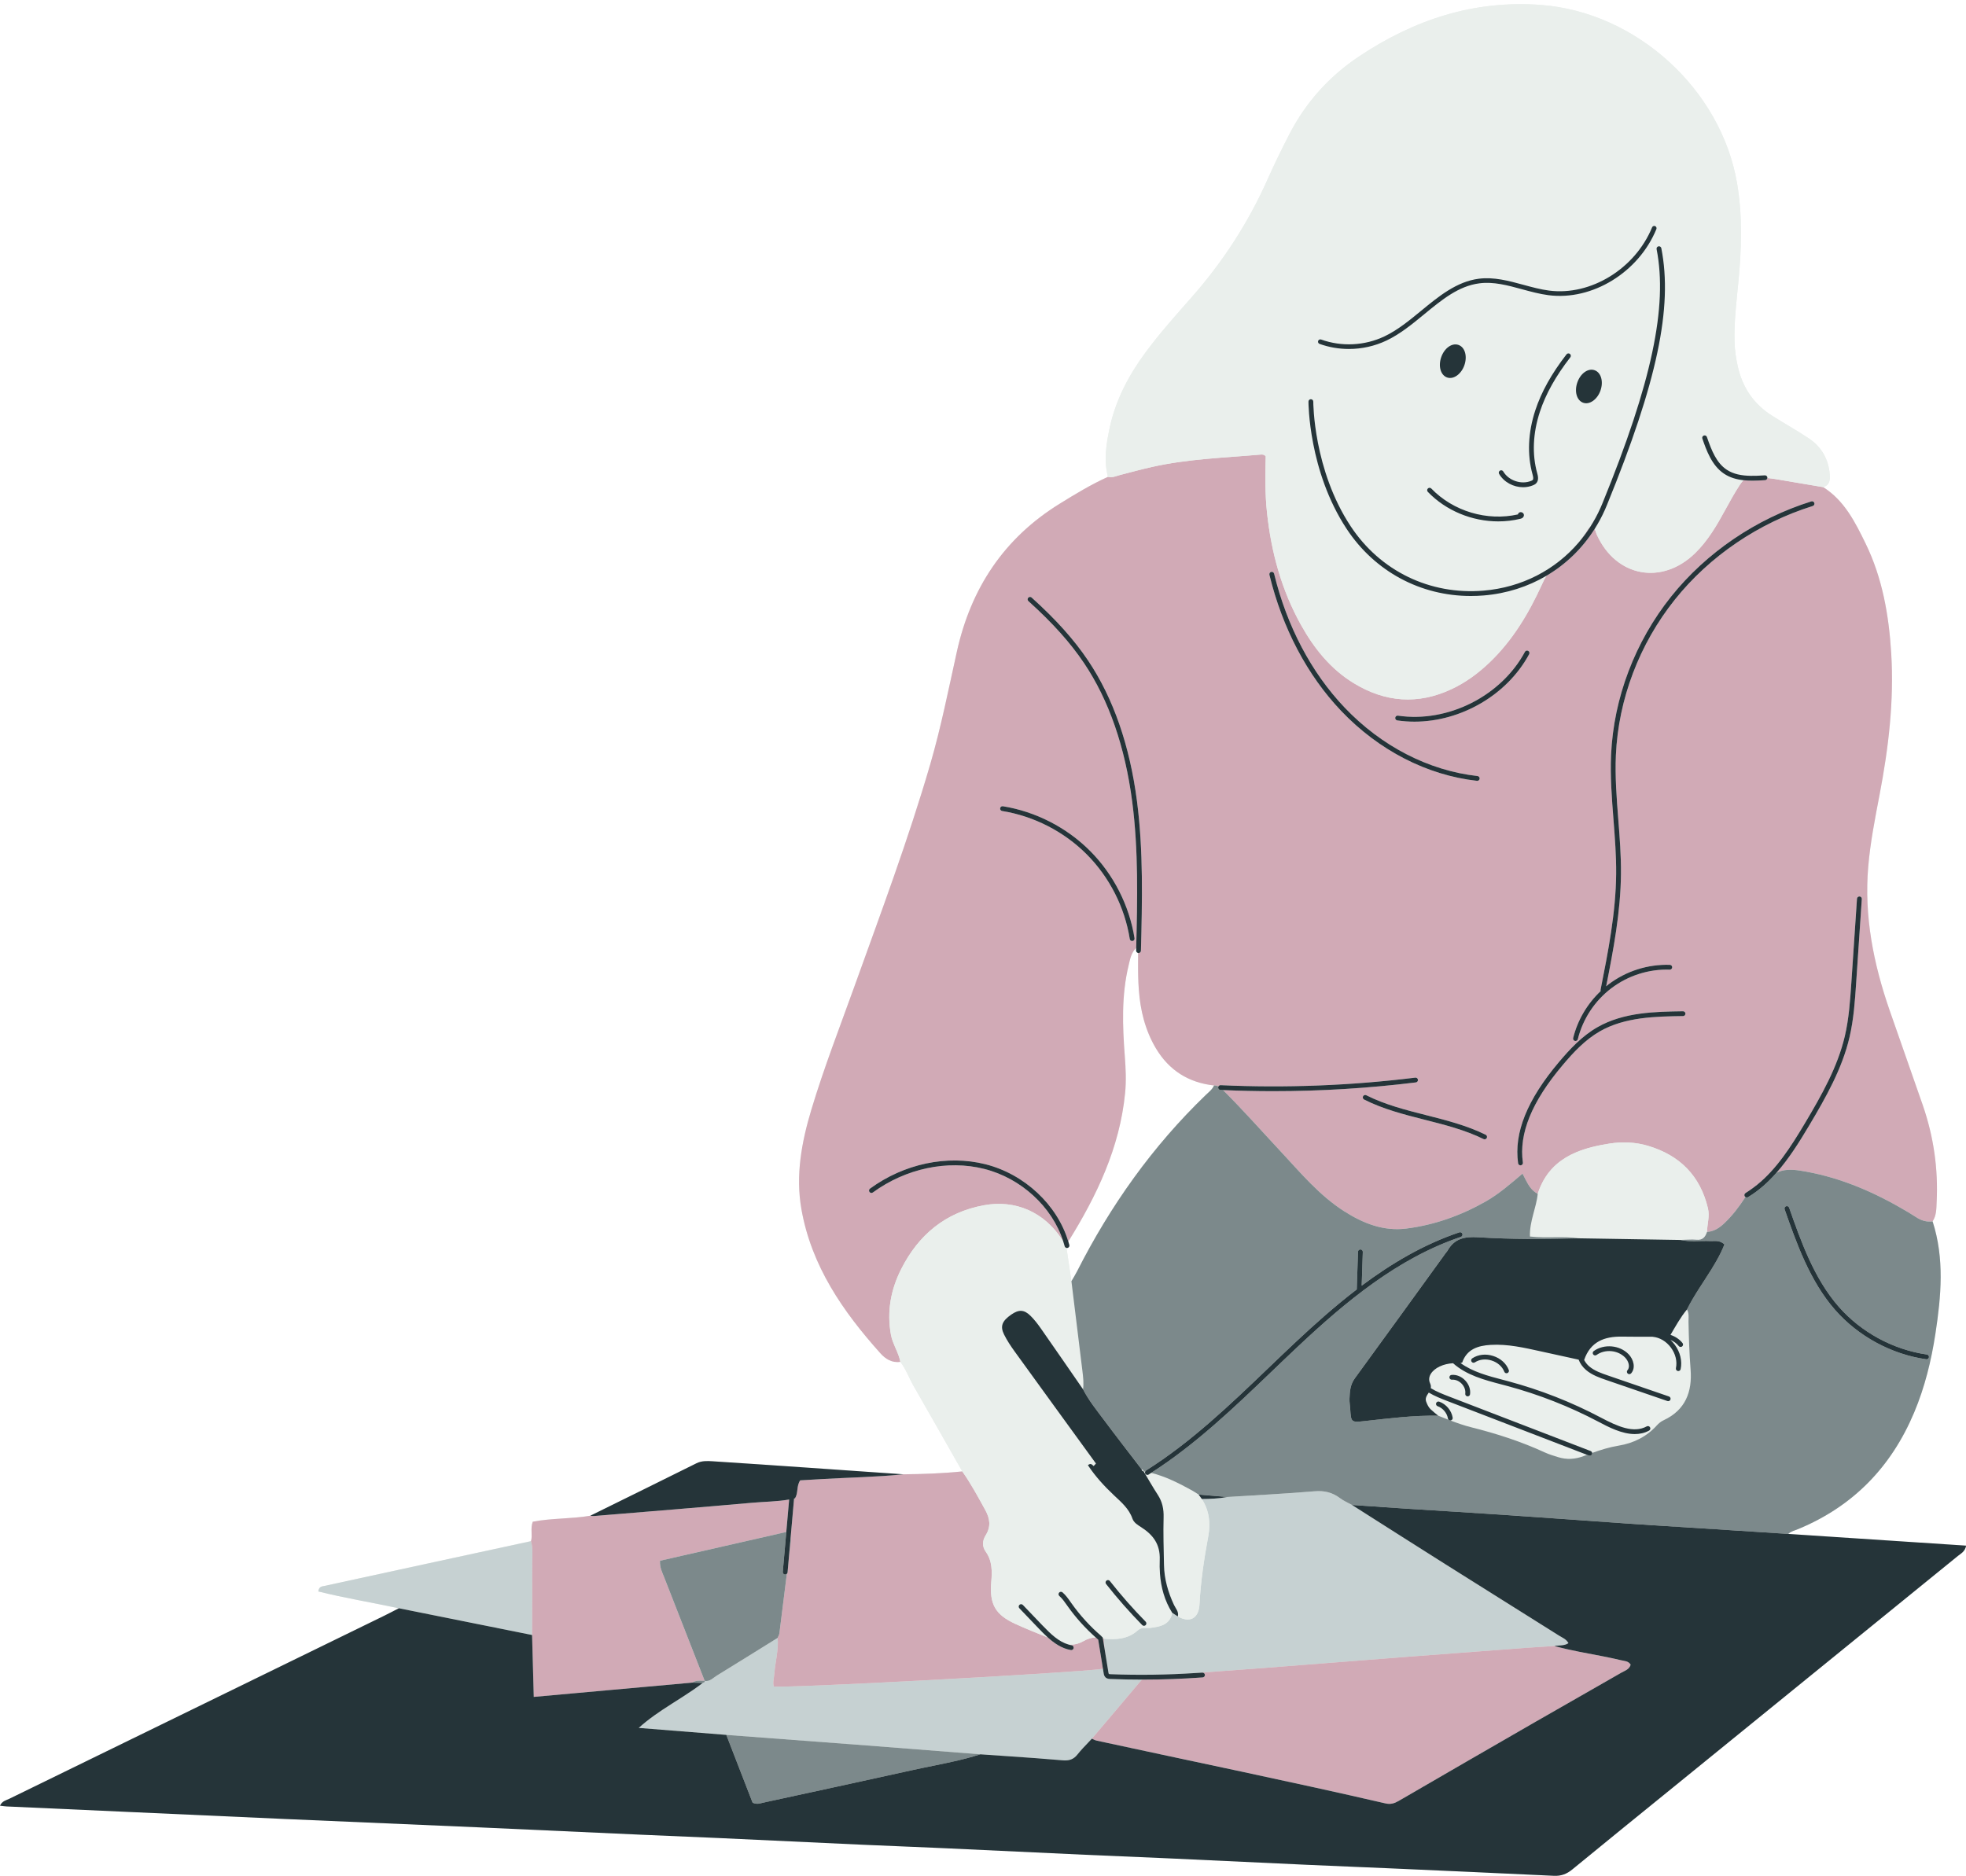 <?xml version="1.0" encoding="UTF-8" standalone="no"?><svg xmlns="http://www.w3.org/2000/svg" xmlns:xlink="http://www.w3.org/1999/xlink" fill="#000000" height="404.4" preserveAspectRatio="xMidYMid meet" version="1" viewBox="-0.0 -0.9 423.7 404.4" width="423.7" zoomAndPan="magnify"><g id="change1_1"><path d="M385.386,329.74c0.61-0.58,1.43-0.74,2.17-1.05c11.82-4.9,20.03-13.38,24.97-25.12 c2.29-5.46,3.69-11.17,4.58-17c1.24-8.09,1.98-16.19-0.6-24.2c0.85-1.28,0.8-2.75,0.87-4.19c0.35-7.14-0.65-14.08-2.98-20.83 c-2.36-6.84-4.8-13.65-7.16-20.49c-3.47-10.01-5.51-20.24-4.61-30.91c0.44-5.24,1.46-10.39,2.45-15.54 c1.93-10.08,3.14-20.21,2.51-30.49c-0.5-8.19-1.9-16.22-5.51-23.64c-2.24-4.59-4.56-9.27-9.15-12.17c1.31-0.41,1.49-1.41,1.42-2.59 c-0.23-3.39-1.76-6.08-4.56-7.95c-2.56-1.7-5.26-3.21-7.86-4.85c-3.87-2.44-6.3-5.93-7.35-10.36c-0.43-1.85-0.72-3.73-0.76-5.64 c-0.12-4.37,0.43-8.68,0.84-13.01c0.67-7.05,0.9-14.07-0.3-21.12c-3.46-20.29-21.76-36.91-42.32-38.43 c-14.46-1.07-27.35,3.22-39.21,11.15c-6.36,4.26-11.36,9.81-14.9,16.63c-1.66,3.21-3.25,6.47-4.72,9.78 c-4.16,9.34-9.64,17.81-16.41,25.48c-3.41,3.87-6.86,7.72-9.93,11.89c-3.64,4.93-6.45,10.27-7.73,16.32 c-0.74,3.46-1.27,6.95-0.36,10.48c-3.64,1.64-7.04,3.71-10.43,5.81c-12,7.43-19.11,18.22-22.13,31.88 c-1.8,8.13-3.42,16.3-5.75,24.31c-4.71,16.17-10.61,31.94-16.31,47.78c-3.18,8.86-6.6,17.63-9.31,26.66 c-2.1,7-3.42,14.13-2.13,21.44c2.16,12.23,8.93,22.01,17.01,31.02c1.09,1.22,2.49,2.13,4.31,1.86c1.23,1.59,1.88,3.5,2.87,5.22 c3.51,6.12,6.99,12.26,10.48,18.4c-4.21,0.43-8.44,0.57-12.68,0.62c-6.68-0.46-13.36-0.93-20.04-1.39 c-7.04-0.48-14.08-0.97-21.13-1.42c-1.16-0.08-2.32-0.12-3.45,0.44c-7.61,3.79-15.25,7.54-22.88,11.3c-4.12,0.7-8.35,0.5-12.39,1.29 c-0.55,1.52,0,2.89-0.38,4.19c-14.85,3.22-29.71,6.43-44.56,9.66c-0.46,0.1-1.14,0.09-1.28,1.18c5.72,1.43,11.58,2.39,17.37,3.63 c-1.05,0.53-2.09,1.09-3.14,1.6c-26.95,13.16-53.89,26.31-80.83,39.47c-0.67,0.33-1.53,0.46-2,1.48c0.62,0.07,1.04,0.15,1.47,0.17 c8.24,0.37,16.47,0.74,24.71,1.11c11.76,0.53,23.53,1.08,35.3,1.59c13.94,0.62,27.88,1.19,41.82,1.81 c11.58,0.51,23.17,1.05,34.75,1.57c5.61,0.25,11.23,0.47,16.84,0.72c10.22,0.47,20.45,0.97,30.68,1.43 c5.88,0.27,11.77,0.48,17.65,0.75c10.23,0.47,20.45,0.97,30.68,1.43c5.79,0.27,11.58,0.48,17.38,0.75 c10.22,0.46,20.45,0.96,30.68,1.42c5.97,0.28,11.95,0.5,17.92,0.77c11.68,0.52,23.35,1.03,35.02,1.59c1.56,0.08,2.76-0.38,3.96-1.37 c7.28-5.98,14.61-11.91,21.92-17.85c20.4-16.57,40.8-33.15,61.19-49.73c0.64-0.52,1.51-0.91,1.76-2.21 C410.826,331.42,398.106,330.58,385.386,329.74z M259.886,235.1c-11.49,11.06-20.58,23.87-27.78,38.07c-0.36,0.72-0.8,1.4-1.2,2.1 c-0.36-2.39-0.71-4.79-1.06-7.18c0.03,0.01,0.07,0.02,0.11,0.02c0.04,0,0.08-0.01,0.13-0.02c0.27-0.07,0.44-0.35,0.37-0.63 c-0.07-0.25-0.15-0.49-0.22-0.74c6.14-9.88,11.09-20.22,12.24-32.03c0.26-2.62,0.14-5.24-0.06-7.86c-0.5-6.61-0.75-13.21,0.83-19.72 c0.31-1.27,0.52-2.62,1.62-3.68c0,0.19-0.01,0.38-0.01,0.57c-0.01,0.25,0.17,0.46,0.42,0.51v1.67c-0.03,4.26,0.07,8.51,1.21,12.65 c0.61,2.2,1.45,4.28,2.62,6.24c2.85,4.76,7.04,7.4,12.54,8.01C261.266,233.94,260.526,234.49,259.886,235.1z" fill="#eaefec"/></g><g id="change2_1"><path d="M114.441,331.303c0.457,1.591,0.251,3.224,0.258,4.836c0.022,5.131-0.014,10.263-0.028,15.395v0 c-9.568-1.922-19.136-3.844-28.706-5.766c-5.791-1.239-11.645-2.196-17.371-3.623c0.144-1.098,0.823-1.082,1.277-1.181 C84.724,337.726,99.583,334.517,114.441,331.303z M338.029,353.287c-0.514-0.906-1.323-1.174-1.992-1.596 c-8.174-5.15-16.37-10.266-24.542-15.419c-6.719-4.237-13.414-8.511-20.119-12.769c0,0,0,0,0,0c-0.862-0.48-1.794-0.867-2.573-1.458 c-1.661-1.26-3.409-1.669-5.525-1.492c-6.264,0.526-12.546,0.839-18.821,1.235c0,0,0,0-0.001,0c0.002,0,0.004,0,0.006,0.001 c-1.805,0.344-3.627,0.407-5.452,0.421c1.589,2.481,1.917,5.19,1.391,8.027c-0.901,4.858-1.638,9.729-1.892,14.676 c-0.158,3.077-2.121,4.089-4.671,2.615c-0.401-0.258-0.802-0.517-1.201-0.774c0,0,0,0,0,0c-0.328,1.681-1.313,2.43-2.542,2.823 c-0.176,0.056-0.356,0.105-0.541,0.148c-0.492,0.115-1.011,0.191-1.534,0.259c-0.946,0.122-1.951-0.23-2.804,0.539 c-2.098,1.892-4.65,2.051-7.291,1.805c-0.063,1.403,0.317,2.786,0.451,4.175l0.504,3.089c0.013,0.084,0.046,0.28,0.089,0.323 c0.052,0.051,0.3,0.061,0.382,0.064c6.091,0.236,12.254,0.141,18.349-0.255c4.901-0.358,9.803-0.71,14.702-1.085 c10.658-0.816,21.313-1.669,31.97-2.491c8.038-0.62,16.078-1.219,24.118-1.817c2.166-0.161,4.335-0.286,6.502-0.428 c0,0,0.001,0,0.001,0c0.123-0.025,0.249-0.044,0.375-0.059c0.054-0.006,0.109-0.01,0.164-0.014c0.178-0.016,0.357-0.027,0.537-0.038 c0.411-0.025,0.825-0.054,1.225-0.169C337.546,353.552,337.792,353.446,338.029,353.287z M238.239,360.653 c-0.284-0.28-0.345-0.65-0.385-0.894l-0.151-0.928c-7.075,0.923-68.93,4.261-70.949,3.785c-0.241-0.876,0.047-1.756,0.114-2.645 c0.123-1.632,0.465-3.244,0.649-4.871c0.074-0.651,0.122-1.304,0.121-1.961c0-0.329-0.013-0.659-0.041-0.99l0,0 c-4.361,2.711-8.711,5.44-13.094,8.115c-0.807,0.492-1.493,1.354-2.618,1.159c0.062,0.34-0.226,0.352-0.43,0.443c0,0,0,0,0,0 c-2.772,2.133-5.811,3.882-8.736,5.833c-1.17,0.781-2.322,1.594-3.431,2.477c-0.555,0.442-1.099,0.901-1.629,1.383 c6.292,0.502,12.583,1.003,18.874,1.505c10.12,0.76,20.241,1.512,30.36,2.284c8.133,0.621,16.264,1.267,24.394,1.901c0,0,0,0,0,0 c2.054,0.145,4.109,0.284,6.164,0.424c3.849,0.263,7.698,0.531,11.541,0.869c1.426,0.125,2.376-0.182,3.25-1.291 c0.705-0.894,1.501-1.715,2.291-2.542c0.263-0.276,0.526-0.552,0.784-0.832c3.453-4.077,6.92-8.142,10.349-12.24 c0.163-0.194,0.336-0.352,0.516-0.49c-2.296,0-4.589-0.045-6.872-0.134C239.035,361.004,238.577,360.986,238.239,360.653z" fill="#c6d1d2"/></g><g id="change3_1"><path d="M414.393,237.35c-2.361-6.838-4.794-13.652-7.161-20.489c-3.466-10.013-5.51-20.242-4.606-30.91 c0.444-5.24,1.461-10.39,2.447-15.542c1.929-10.078,3.139-20.209,2.51-30.493c-0.501-8.19-1.894-16.217-5.509-23.634 c-2.238-4.592-4.56-9.276-9.146-12.175c-3.477-0.589-6.954-1.182-10.433-1.765c-0.531-0.089-1.075-0.138-1.612-0.204 c-0.028,0.243-0.216,0.442-0.469,0.459c-0.93,0.064-1.852,0.115-2.75,0.115c-0.653,0-1.292-0.032-1.918-0.1 c-0.27,0.278-0.526,0.602-0.771,0.976c-1.145,1.748-2.152,3.567-3.149,5.397c-1.823,3.347-3.725,6.631-6.492,9.336 c-7.16,6.997-17.057,5.159-21.194-3.955c-0.183-0.403-0.264-0.864-0.468-1.262c-2.648,4.199-6.189,7.621-10.356,10.081 c-0.414,0.593-0.708,1.255-1.013,1.92c-2.849,6.224-6.303,12.041-11.307,16.816c-2.443,2.331-5.131,4.31-8.202,5.743 c-7.235,3.376-14.254,2.83-21.009-1.283c-5.013-3.053-8.568-7.494-11.387-12.547c-4.213-7.55-6.432-15.703-7.343-24.276 c-0.432-4.06-0.378-8.108-0.274-12.094c-0.328-0.387-0.693-0.414-1.053-0.382c-7.844,0.691-15.741,0.928-23.462,2.672 c-2.295,0.518-4.57,1.124-6.845,1.722c-0.871,0.229-1.702,0.649-2.642,0.417c-3.644,1.638-7.042,3.707-10.433,5.807 c-12.004,7.43-19.109,18.219-22.133,31.882c-1.799,8.128-3.413,16.299-5.746,24.304c-4.714,16.176-10.615,31.945-16.308,47.786 c-3.183,8.857-6.602,17.632-9.31,26.655c-2.103,7.007-3.419,14.134-2.129,21.44c2.159,12.231,8.929,22.011,17.003,31.027 c1.091,1.218,2.491,2.13,4.311,1.857c0,0,0,0,0-0.001c-0.277-1.542-1.068-2.894-1.605-4.355c-0.179-0.487-0.33-0.986-0.425-1.507 c-0.908-5.016-0.02-9.73,2.238-14.182c3.729-7.35,9.517-12.167,17.749-13.699c6.906-1.285,13.136,1.517,16.969,7.493 c0.052,0.081,0.11,0.156,0.165,0.235c-2.367-7.391-9.061-13.575-17.013-15.576c-7.933-1.997-16.906-0.097-24,5.084 c-0.231,0.169-0.556,0.118-0.725-0.113c-0.169-0.232-0.119-0.556,0.113-0.725c7.34-5.361,16.634-7.324,24.865-5.253 c8.432,2.123,15.508,8.768,17.867,16.666c6.14-9.879,11.093-20.222,12.245-32.031c0.255-2.616,0.136-5.238-0.064-7.862 c-0.501-6.601-0.748-13.203,0.837-19.714c0.31-1.274,0.519-2.618,1.616-3.685c0.259-10.357,0.498-21.046-0.854-31.473 c-1.54-11.872-5.03-21.93-10.374-29.896c-2.965-4.419-6.778-8.672-12-13.385c-0.213-0.192-0.23-0.52-0.037-0.732 c0.191-0.213,0.519-0.23,0.732-0.037c5.287,4.771,9.152,9.085,12.166,13.577c5.435,8.1,8.981,18.308,10.541,30.34 c1.387,10.698,1.113,21.631,0.849,32.204c-0.007,0.282-0.238,0.506-0.518,0.506c-0.004,0-0.009,0-0.013,0 c-0.03-0.001-0.056-0.014-0.085-0.019c0.001,0.556,0.003,1.112-0.001,1.667c-0.03,4.261,0.071,8.508,1.216,12.656 c0.605,2.191,1.451,4.273,2.619,6.231c2.846,4.769,7.037,7.405,12.534,8.015c0.262-0.019,0.489,0.032,0.704,0.107 c0.083,0.029,0.166,0.06,0.244,0.101c0.09-0.172,0.269-0.288,0.479-0.276c13.96,0.637,28.07,0.09,41.939-1.625 c0.282-0.034,0.543,0.167,0.578,0.451c0.035,0.284-0.167,0.543-0.451,0.578c-10.174,1.258-20.479,1.891-30.758,1.891 c-3.607,0-7.209-0.084-10.803-0.24c4.279,4.253,8.271,8.774,12.384,13.183c4.312,4.621,8.367,9.534,13.786,12.976 c4.058,2.577,8.424,4.312,13.326,3.694c6.073-0.767,11.752-2.801,17.088-5.82c2.837-1.605,5.273-3.741,7.969-6.017 c0.23,0.435,0.443,0.87,0.659,1.291c0.65,1.265,1.336,2.407,2.615,3.048c1.216-3.752,3.373-6.19,6.082-7.823 c0.677-0.408,1.39-0.766,2.13-1.082c2.222-0.947,4.701-1.514,7.274-1.915c2.753-0.429,5.617-0.32,8.357,0.509 c6.8,2.057,11.161,6.433,12.835,13.425c0.421,1.758-0.16,3.41-0.195,5.114c1.533-0.104,2.7-0.885,3.781-1.92 c1.713-1.64,3.139-3.507,4.415-5.483c0.028-0.044,0.058-0.086,0.087-0.13c-0.057-0.04-0.114-0.083-0.152-0.147 c-0.148-0.246-0.068-0.564,0.177-0.712c0.509-0.306,0.987-0.653,1.467-0.998c0.306-0.289,0.641-0.547,1.011-0.769 c4.185-3.376,7.275-8.172,10.288-13.228c3.661-6.143,7.075-12.202,8.622-18.794c0.891-3.792,1.157-7.758,1.415-11.593l1.213-18.058 c0.019-0.286,0.286-0.496,0.552-0.483c0.286,0.019,0.502,0.267,0.483,0.552l-1.213,18.058c-0.261,3.877-0.53,7.886-1.44,11.762 c-1.581,6.735-5.037,12.872-8.741,19.087c-2.165,3.634-4.377,7.135-7.003,10.111c1.499-0.755,3.146-0.779,5.068-0.48 c7.828,1.218,14.95,4.153,21.747,8.056c1.098,0.63,2.195,1.267,3.252,1.962c1.103,0.726,2.267,1.108,3.59,0.929 c0.852-1.281,0.804-2.747,0.875-4.193C417.728,251.043,416.722,244.097,414.393,237.35z M234.931,182.52 c5.053,5.067,8.453,11.75,9.576,18.818c0.045,0.282-0.148,0.548-0.431,0.593c-0.028,0.005-0.055,0.007-0.082,0.007 c-0.251,0-0.471-0.182-0.512-0.438c-1.089-6.854-4.386-13.334-9.286-18.248c-4.899-4.914-11.37-8.231-18.221-9.341 c-0.283-0.046-0.475-0.312-0.429-0.595c0.046-0.283,0.311-0.477,0.595-0.429C223.206,174.032,229.878,177.453,234.931,182.52z M289.028,152.33c-7.309-7.681-12.651-17.821-15.451-29.323c-0.068-0.278,0.103-0.559,0.381-0.626 c0.278-0.069,0.558,0.103,0.626,0.381c2.757,11.326,8.012,21.303,15.195,28.853c7.936,8.341,18.109,13.585,28.644,14.766 c0.285,0.032,0.49,0.288,0.457,0.573c-0.03,0.265-0.254,0.461-0.515,0.461c-0.019,0-0.039-0.001-0.058-0.003 C307.531,166.203,297.132,160.847,289.028,152.33z M320.422,244.393c-0.09,0.184-0.274,0.29-0.466,0.29 c-0.077,0-0.155-0.017-0.229-0.053c-3.966-1.954-8.371-3.071-12.632-4.152c-4.411-1.119-8.972-2.276-13.111-4.366 c-0.256-0.13-0.358-0.442-0.229-0.697c0.129-0.256,0.442-0.357,0.697-0.23c4.037,2.039,8.542,3.182,12.899,4.286 c4.312,1.094,8.771,2.225,12.835,4.227C320.443,243.825,320.548,244.136,320.422,244.393z M304.833,154.658 c-1.237,0-2.473-0.088-3.7-0.268c-0.283-0.042-0.479-0.305-0.438-0.589c0.042-0.283,0.304-0.482,0.589-0.438 c10.725,1.581,22.23-4.208,27.359-13.757c0.136-0.253,0.451-0.346,0.702-0.211c0.252,0.135,0.347,0.45,0.211,0.702 C324.816,148.926,314.827,154.658,304.833,154.658z M362.721,218.118c-5.865,0.087-12.514,0.186-17.948,3.301 c-3.18,1.825-5.725,4.571-8.001,7.267c-6.656,7.885-9.46,14.757-8.573,21.01c0.04,0.284-0.157,0.546-0.441,0.586 c-0.025,0.004-0.049,0.005-0.074,0.005c-0.254,0-0.476-0.187-0.513-0.446c-0.931-6.563,1.95-13.702,8.807-21.825 c2.338-2.769,4.959-5.594,8.278-7.498c5.666-3.249,12.457-3.35,18.449-3.439c0.002,0,0.005,0,0.007,0 c0.283,0,0.515,0.227,0.519,0.511C363.237,217.879,363.008,218.114,362.721,218.118z M390.675,108.169 c-11.674,3.643-22.227,10.807-29.714,20.172c-7.658,9.578-12.172,21.474-12.713,33.499c-0.208,4.616,0.16,9.321,0.515,13.871 c0.3,3.841,0.61,7.812,0.577,11.735c-0.069,8.205-1.625,16.355-3.189,24.257c0.174-0.141,0.338-0.292,0.517-0.427 c3.779-2.86,8.447-4.349,13.209-4.202c0.286,0.009,0.51,0.249,0.502,0.535c-0.009,0.281-0.24,0.502-0.519,0.502 c-0.005,0-0.011,0-0.017,0c-4.489-0.145-8.958,1.274-12.549,3.991c-3.591,2.719-6.165,6.623-7.249,10.995 c-0.058,0.236-0.27,0.394-0.503,0.394c-0.041,0-0.083-0.005-0.125-0.016c-0.278-0.069-0.447-0.35-0.378-0.628 c0.961-3.877,3.047-7.395,5.937-10.121c-0.031-0.086-0.048-0.177-0.029-0.274c1.616-8.151,3.286-16.579,3.357-25.015 c0.032-3.879-0.276-7.827-0.574-11.646c-0.358-4.581-0.728-9.318-0.517-13.998c0.55-12.242,5.145-24.352,12.939-34.1 c7.615-9.525,18.347-16.81,30.216-20.514c0.271-0.086,0.565,0.067,0.65,0.34C391.101,107.793,390.949,108.084,390.675,108.169z M378.612,101.653c-0.437,0.015-0.868,0.02-1.293,0.013C377.71,101.576,378.138,101.571,378.612,101.653z M342.71,112.68 c-0.746,1.169-1.564,2.274-2.447,3.313c0.49-0.652,0.968-1.316,1.435-1.989C342.013,113.551,342.234,112.993,342.71,112.68z M143.085,338.962c2.927,7.481,5.854,14.962,8.78,22.444c-0.226-0.007-0.453-0.021-0.678-0.029 c-0.116-0.004-0.232-0.007-0.348-0.007c-0.577,0.001-1.144,0.078-1.671,0.43c0,0,0,0,0,0c-8.484,0.765-16.968,1.53-25.535,2.302 c-2.855,0.258-5.72,0.516-8.597,0.775c-0.065-2.357-0.127-4.614-0.187-6.821c-0.03-1.104-0.06-2.195-0.09-3.279 s-0.059-2.163-0.089-3.242v0c0.014-5.132,0.049-10.263,0.028-15.395c-0.007-1.612,0.199-3.245-0.258-4.836 c0.379-1.299-0.178-2.675,0.373-4.192c4.038-0.787,8.273-0.586,12.396-1.289c0.268,0.022,0.541,0.083,0.807,0.061 c11.339-0.938,22.68-1.842,34.012-2.853c2.695-0.24,5.422-0.242,8.043-0.705l-0.616,6.999c-8.974,2.045-18.107,4.125-27.221,6.202 C142.169,337.008,142.696,337.967,143.085,338.962z M238.375,356.503l-0.691-4.24c0.08,0.022,0.159,0.038,0.24,0.064 C237.861,353.73,238.24,355.114,238.375,356.503z M237.703,358.831c-7.075,0.923-68.93,4.261-70.949,3.785 c-0.241-0.876,0.047-1.756,0.114-2.645c0.123-1.632,0.465-3.244,0.649-4.871c0.074-0.651,0.122-1.304,0.121-1.961 c0-0.329-0.013-0.659-0.041-0.99c0.033-0.084,0.07-0.168,0.108-0.251c0.115-0.25,0.238-0.5,0.272-0.76 c0.541-4.263,1.076-8.526,1.598-12.792c0.086-0.084,0.146-0.196,0.158-0.325l0.314-3.567c0.084-0.706,0.174-1.411,0.257-2.117 c0.06-0.515,0.169-1.07,0.075-1.643l0.756-8.588c0.069-0.016,0.139-0.027,0.208-0.044c0.731-1.19,0.267-2.601,1.107-3.868 c1.499-0.088,3.108-0.183,4.717-0.278c5.847-0.343,11.708-0.424,17.54-1.023c4.235-0.05,8.466-0.188,12.682-0.627 c1.872,2.665,3.416,5.522,4.979,8.372c0.99,1.805,1.218,3.55,0.073,5.373c-0.733,1.167-0.815,2.411,0.005,3.565 c1.417,1.996,1.381,4.229,1.189,6.504c-0.404,4.773,0.814,7.043,5.168,9.048c2.307,1.062,4.673,1.996,7.031,2.948 c1.375,1.235,3.016,2.374,4.949,2.699c0.029,0.005,0.058,0.007,0.087,0.007c0.248,0,0.468-0.179,0.511-0.432 c0.048-0.283-0.143-0.55-0.425-0.598c-0.232-0.039-0.455-0.102-0.677-0.166c1.104,0.092,2.188-0.143,3.234-0.744 c0.866-0.497,1.737-0.761,2.634-0.782c0.167,0.149,0.326,0.307,0.495,0.453c0.011,0.01,0.026,0.013,0.038,0.022L237.703,358.831z M351.434,357.932c-0.308,1.052-1.277,1.299-2.013,1.724c-6.192,3.575-12.42,7.088-18.617,10.656 c-9.804,5.645-19.598,11.31-29.38,16.993c-0.906,0.526-1.735,0.781-2.81,0.533c-20.71-4.781-41.533-9.042-62.302-13.547 c-0.173-0.037-0.339-0.106-0.503-0.182c-0.164-0.076-0.327-0.161-0.492-0.231c3.453-4.077,6.92-8.142,10.349-12.24 c0.163-0.194,0.336-0.352,0.516-0.49c0.005,0,0.009,0,0.014,0c4.339,0,8.689-0.158,12.996-0.473c0.286-0.021,0.5-0.269,0.479-0.555 c-0.021-0.286-0.273-0.496-0.555-0.479c-0.471,0.034-0.945,0.053-1.417,0.084c4.901-0.358,9.803-0.71,14.702-1.085 c10.658-0.816,21.313-1.669,31.97-2.491c8.038-0.62,16.078-1.219,24.118-1.817c2.166-0.161,4.335-0.286,6.502-0.428 c0,0,0.001,0,0.001,0c3.53,0.989,7.148,1.567,10.739,2.28c1.197,0.238,2.39,0.49,3.576,0.778 C350.068,357.145,350.93,357.105,351.434,357.932z" fill="#d1aab6"/></g><g id="change1_2"><path d="M394.342,101.522c-0.229-3.397-1.754-6.085-4.559-7.951c-2.56-1.704-5.253-3.208-7.856-4.849 c-3.867-2.438-6.3-5.93-7.348-10.364c-0.437-1.849-0.719-3.727-0.768-5.642c-0.112-4.363,0.435-8.68,0.847-13.006 c0.672-7.05,0.901-14.07-0.301-21.116c-3.461-20.29-21.766-36.909-42.324-38.432c-14.46-1.071-27.349,3.221-39.204,11.147 c-6.367,4.258-11.367,9.815-14.9,16.626c-1.666,3.213-3.256,6.472-4.726,9.78c-4.154,9.349-9.641,17.815-16.404,25.487 c-3.413,3.872-6.86,7.721-9.931,11.883c-3.643,4.938-6.453,10.274-7.738,16.321c-0.737,3.467-1.262,6.957-0.352,10.487 c0.94,0.232,1.771-0.188,2.642-0.417c2.276-0.598,4.551-1.204,6.845-1.722c7.721-1.744,15.619-1.981,23.462-2.672 c0.36-0.032,0.725-0.005,1.053,0.382c-0.105,3.985-0.158,8.034,0.274,12.094c0.912,8.573,3.13,16.726,7.343,24.276 c2.82,5.053,6.375,9.495,11.387,12.547c6.754,4.113,13.773,4.66,21.009,1.283c3.071-1.433,5.76-3.413,8.202-5.743 c5.004-4.775,8.458-10.592,11.307-16.816c0.305-0.665,0.598-1.327,1.013-1.92c-4.011,2.368-8.593,3.853-13.52,4.263 c-0.944,0.079-1.884,0.117-2.814,0.117c-10.838,0.001-20.689-5.267-26.751-14.444c-8.245-12.483-8.241-27.306-8.24-27.454 c0.002-0.285,0.234-0.515,0.519-0.515c0.001,0,0.002,0,0.003,0c0.286,0.002,0.517,0.236,0.515,0.522 c-0.001,0.145,0.002,14.663,8.069,26.875c6.371,9.645,17.073,14.828,28.613,13.865c8.229-0.686,15.473-4.45,20.552-10.423 c0.49-0.652,0.968-1.316,1.435-1.989c0.315-0.454,0.536-1.012,1.013-1.324c0.829-1.299,1.579-2.667,2.221-4.114 c0.15-0.336,0.295-0.678,0.436-1.025c10.593-25.969,14.078-42.339,11.653-54.736c-0.055-0.281,0.128-0.554,0.41-0.608 c0.275-0.059,0.553,0.128,0.608,0.409c2.5,12.779-0.893,28.808-11.711,55.327c-0.146,0.357-0.295,0.709-0.449,1.055 c-0.641,1.446-1.384,2.815-2.206,4.118c0.204,0.398,0.285,0.859,0.468,1.262c4.137,9.114,14.034,10.952,21.194,3.955 c2.767-2.704,4.669-5.988,6.492-9.336c0.997-1.83,2.003-3.649,3.149-5.397c0.245-0.374,0.501-0.698,0.771-0.976 c-1.518-0.164-2.944-0.565-4.212-1.418c-2.654-1.784-3.81-5.12-4.653-7.556c-0.093-0.27,0.05-0.566,0.321-0.659 c0.271-0.094,0.567,0.05,0.66,0.32c1.031,2.979,2.063,5.564,4.251,7.034c1.484,0.997,3.277,1.299,5.206,1.332 c0.391-0.09,0.819-0.095,1.293-0.013c0.571-0.02,1.147-0.05,1.731-0.09c0.284-0.025,0.533,0.195,0.553,0.482 c0.002,0.033-0.009,0.062-0.012,0.094c0.537,0.067,1.08,0.115,1.612,0.204c3.479,0.583,6.955,1.176,10.433,1.765 C394.24,103.705,394.421,102.704,394.342,101.522z M327.673,110.923c-1.567,0.381-3.172,0.566-4.775,0.566 c-5.633,0-11.249-2.283-15.181-6.363c-0.199-0.206-0.193-0.535,0.013-0.733c0.206-0.198,0.536-0.192,0.733,0.013 c4.729,4.909,12.026,7.08,18.672,5.577c0.025-0.143,0.102-0.274,0.221-0.364c0.207-0.155,0.506-0.164,0.746-0.023 c0.23,0.135,0.35,0.378,0.315,0.633C328.391,110.427,328.258,110.78,327.673,110.923z M310.602,76.094 c0.675-1.951,2.308-3.133,3.712-2.647c1.405,0.486,1.957,2.425,1.282,4.375c-0.648,1.873-2.308,3.133-3.712,2.647 C310.479,79.983,309.926,78.044,310.602,76.094z M338.428,76.114c-3.156,4.071-5.304,7.919-6.564,11.763 c-1.505,4.59-1.706,9.155-0.579,13.204c0.15,0.541,0.429,1.546-0.233,2.217c-0.198,0.2-0.438,0.317-0.647,0.404 c-0.685,0.287-1.418,0.423-2.151,0.423c-2.058,0-4.121-1.07-5.174-2.872c-0.144-0.247-0.061-0.565,0.186-0.709 c0.245-0.144,0.564-0.062,0.709,0.186c1.155,1.976,3.916,2.899,6.029,2.016c0.114-0.048,0.24-0.106,0.31-0.177 c0.211-0.214,0.111-0.708-0.028-1.21c-1.182-4.246-0.977-9.02,0.593-13.805c1.298-3.959,3.5-7.908,6.73-12.075 c0.176-0.227,0.501-0.267,0.728-0.092C338.563,75.562,338.604,75.888,338.428,76.114z M344.928,83.273 c-0.648,1.873-2.308,3.133-3.712,2.647c-1.405-0.486-1.957-2.425-1.282-4.375c0.675-1.951,2.308-3.133,3.712-2.647 C345.051,79.384,345.603,81.322,344.928,83.273z M356.974,48.489c-3.837,9.337-13.835,15.458-23.246,14.24 c-1.927-0.25-3.843-0.771-5.697-1.277c-3.158-0.86-6.14-1.672-9.213-1.277c-4.476,0.576-8.07,3.532-11.874,6.66 c-2.549,2.097-5.186,4.265-8.127,5.666c-2.543,1.21-5.329,1.822-8.112,1.822c-2.147,0-4.292-0.363-6.325-1.096 c-0.26-0.094-0.394-0.38-0.301-0.639c0.094-0.26,0.38-0.394,0.639-0.301c4.421,1.593,9.404,1.343,13.669-0.688 c2.831-1.347,5.419-3.476,7.922-5.535c3.746-3.081,7.62-6.266,12.381-6.879c3.27-0.42,6.489,0.456,9.603,1.304 c1.821,0.496,3.705,1.009,5.563,1.25c8.976,1.162,18.523-4.696,22.193-13.629c0.105-0.256,0.395-0.378,0.652-0.272 C356.956,47.942,357.078,48.234,356.974,48.489z M249.941,335.328c0.126-3.39-1.463-5.405-4.002-7.036 c-0.783-0.503-1.579-0.978-1.886-1.857c-0.75-2.152-2.401-3.536-3.979-5.023c-2.088-1.967-4.026-4.078-5.614-6.485 c0.331-0.279,0.56-0.293,0.746-0.207c0.186,0.086,0.329,0.271,0.489,0.392c0.167-0.179,0.334-0.359,0.501-0.539 c-5.842-8.046-11.693-16.085-17.515-24.145c-0.844-1.169-1.657-2.385-2.294-3.673c-0.892-1.801-0.411-2.93,1.574-4.304 c1.597-1.105,2.745-1.084,4.117,0.267c0.831,0.819,1.558,1.762,2.23,2.722c3.055,4.366,6.074,8.757,9.106,13.139 c0.182-1.354,0.014-2.697-0.149-4.036c-0.779-6.424-1.572-12.846-2.36-19.269c0,0,0,0,0,0c-0.354-2.394-0.708-4.788-1.062-7.182 c-0.184-0.041-0.341-0.175-0.392-0.371c-0.094-0.365-0.21-0.725-0.325-1.085l0,0c-0.055-0.078-0.114-0.154-0.165-0.235 c-3.832-5.977-10.063-8.779-16.969-7.493c-8.232,1.532-14.021,6.349-17.749,13.699c-2.258,4.452-3.147,9.166-2.238,14.182 c0.095,0.522,0.246,1.021,0.425,1.507c0.538,1.46,1.328,2.813,1.605,4.355c0,0,0,0,0,0.001c1.228,1.589,1.882,3.496,2.871,5.22 c3.514,6.12,6.991,12.261,10.482,18.394c1.872,2.665,3.416,5.522,4.979,8.372c0.99,1.805,1.218,3.55,0.073,5.373 c-0.733,1.167-0.815,2.411,0.005,3.565c1.417,1.996,1.381,4.229,1.189,6.504c-0.404,4.773,0.814,7.043,5.168,9.048 c2.307,1.062,4.673,1.996,7.031,2.948c-0.722-0.649-1.375-1.323-1.949-1.923l-4.196-4.385c-0.198-0.207-0.191-0.536,0.016-0.733 c0.207-0.197,0.535-0.192,0.733,0.016l4.196,4.385c1.835,1.917,3.549,3.552,5.643,4.151c1.104,0.092,2.188-0.143,3.234-0.744 c0.866-0.497,1.737-0.761,2.634-0.782c-2.268-2.016-4.313-4.279-6.067-6.756l-0.195-0.277c-0.496-0.707-0.965-1.374-1.572-1.899 c-0.216-0.187-0.24-0.515-0.053-0.731c0.187-0.217,0.514-0.242,0.732-0.053c0.704,0.609,1.232,1.361,1.743,2.089l0.192,0.273 c1.834,2.591,3.985,4.954,6.392,7.022c0.04,0.035,0.067,0.078,0.094,0.121c0.135,0.074,0.239,0.2,0.266,0.363l0.008,0.052 c0.08,0.022,0.159,0.038,0.24,0.064c2.641,0.247,5.193,0.087,7.291-1.805c0.854-0.769,1.858-0.417,2.804-0.539 c0.523-0.068,1.042-0.143,1.534-0.259c1.476-0.346,2.708-1.05,3.083-2.971c-1.665-2.621-2.432-5.506-2.649-8.458 C249.915,337.311,249.904,336.319,249.941,335.328z M246.904,349.403c-0.101,0.099-0.232,0.149-0.363,0.149 c-0.134,0-0.268-0.052-0.37-0.155c-2.746-2.798-5.369-5.78-7.797-8.864c-0.177-0.225-0.138-0.551,0.087-0.728 c0.226-0.177,0.551-0.139,0.728,0.086c2.404,3.054,5.002,6.008,7.722,8.779C247.111,348.874,247.108,349.202,246.904,349.403z M368.08,259.534c0.421,1.758-0.16,3.41-0.195,5.114c-0.367,1.099-0.929,1.824-2.293,1.685c-0.284-0.029-0.569-0.042-0.856-0.045 c-0.86-0.009-1.729,0.073-2.595,0.092c-7.287-0.12-14.571-0.241-21.854-0.361c-3.452-0.49-6.953,0.028-10.565-0.384 c-0.111-3.28,1.379-6.148,1.68-9.213c0,0,0,0,0,0c0.912-2.814,2.353-4.889,4.16-6.44c0.602-0.517,1.245-0.975,1.923-1.384 s1.39-0.766,2.13-1.082c2.222-0.947,4.701-1.514,7.274-1.915c2.753-0.429,5.617-0.32,8.357,0.509 C362.046,248.166,366.406,252.543,368.08,259.534z M311.906,301.091l30.134,11.604c-0.237,0.089-0.475,0.174-0.711,0.265 c-1.867,0.711-3.684,0.819-5.559,0.228c-0.947-0.298-1.911-0.578-2.808-0.992c-5.105-2.357-10.427-4.072-15.871-5.433 c-1.544-0.386-3.04-0.909-4.522-1.475c0.026,0,0.053-0.002,0.08-0.007c0.282-0.047,0.473-0.315,0.425-0.598 c-0.264-1.567-1.403-2.921-2.901-3.451c-0.27-0.096-0.566,0.047-0.662,0.316c-0.096,0.27,0.046,0.567,0.316,0.662 c1.131,0.4,2.024,1.463,2.224,2.646c0.02,0.121,0.083,0.223,0.168,0.299c-0.757-0.293-1.511-0.592-2.264-0.894 c-0.553-0.464-1.132-0.901-1.651-1.402c-0.455-0.439-0.706-1.003-0.939-1.611c-0.3-0.783,0.158-1.357,0.552-1.972 C309.207,300.046,310.615,300.594,311.906,301.091z M363.9,284.008c-0.006-0.334,0.015-0.674,0.017-1.011 c0.005-0.562-0.041-1.12-0.346-1.643c-1.445,1.741-2.508,3.726-3.559,5.488c1.01,0.328,1.932,0.932,2.593,1.76 c0.179,0.224,0.143,0.55-0.082,0.729c-0.095,0.076-0.209,0.113-0.323,0.113c-0.152,0-0.302-0.067-0.405-0.195 c-0.467-0.584-1.094-1.036-1.789-1.318c0.338,0.311,0.652,0.657,0.935,1.04c1.17,1.584,1.629,3.499,1.258,5.255 c-0.051,0.244-0.267,0.411-0.506,0.411c-0.036,0-0.072-0.003-0.108-0.011c-0.28-0.059-0.459-0.334-0.4-0.615 c0.309-1.465-0.084-3.078-1.078-4.424c-0.995-1.346-2.421-2.196-3.913-2.331c-0.024-0.002-0.044-0.015-0.066-0.02 c-2.232,0.008-4.41,0.014-6.581-0.02c-3.789-0.06-6.792,1.089-8.144,5.036c0.281,0.531,0.665,1.009,1.085,1.368 c1.144,0.979,2.628,1.489,4.064,1.983l13.133,4.514c0.271,0.093,0.415,0.388,0.321,0.659c-0.074,0.215-0.275,0.35-0.49,0.35 c-0.056,0-0.113-0.009-0.169-0.028l-13.132-4.514c-1.456-0.5-3.107-1.067-4.402-2.174c-0.743-0.636-1.285-1.412-1.593-2.227 c-2.783-0.611-5.51-1.209-8.226-1.805c-3.532-0.774-7.055-1.593-10.718-1.383c-2.783,0.16-5.16,0.939-6.156,3.813 c-0.148,0.032-0.266,0.067-0.372,0.094c2.605,1.902,5.915,2.778,9.131,3.623l1.192,0.315c6.902,1.853,13.606,4.484,19.925,7.821 c3.581,1.891,7.033,3.46,9.907,1.899c0.252-0.136,0.566-0.044,0.703,0.208c0.137,0.252,0.044,0.567-0.208,0.704 c-0.982,0.533-2.023,0.749-3.077,0.749c-2.806,0-5.699-1.528-7.809-2.643c-6.251-3.301-12.882-5.904-19.71-7.736l-1.187-0.314 c-3.721-0.978-7.564-1.992-10.464-4.58c-0.997,0.064-1.969,0.27-2.89,0.707c-1.669,0.791-2.712,2.218-2.058,3.623 c0.184,0.394,0.206,0.735,0.145,1.047c1.223,0.748,2.591,1.284,3.931,1.8l30.531,11.757c0.181,0.07,0.292,0.232,0.319,0.41 c1.85-0.665,3.73-1.246,5.698-1.57c3.196-0.526,6.017-1.907,8.237-4.352c0.427-0.471,0.895-0.859,1.492-1.136 c4.68-2.176,6.173-6.135,5.794-10.932C364.079,290.869,363.964,287.443,363.9,284.008z M351.528,295.131 c-0.103,0.116-0.245,0.175-0.389,0.175c-0.122,0-0.245-0.043-0.344-0.13c-0.214-0.19-0.234-0.518-0.044-0.732 c0.625-0.705,0.216-1.962-0.52-2.723c-1.566-1.616-4.327-1.863-6.154-0.551c-0.233,0.167-0.556,0.113-0.724-0.119 c-0.167-0.233-0.114-0.557,0.119-0.724c2.23-1.6,5.595-1.299,7.504,0.673C352.057,292.116,352.559,293.967,351.528,295.131z M324.868,295.073c-0.061,0.024-0.125,0.035-0.187,0.035c-0.208,0-0.404-0.126-0.484-0.331c-0.427-1.103-1.445-2.004-2.722-2.41 c-1.277-0.408-2.628-0.259-3.615,0.394c-0.238,0.159-0.56,0.093-0.718-0.146c-0.158-0.238-0.093-0.56,0.146-0.718 c1.263-0.839,2.904-1.028,4.502-0.519c1.597,0.508,2.827,1.61,3.375,3.023C325.268,294.669,325.135,294.969,324.868,295.073z M316.814,299.642c-0.035,0.261-0.257,0.45-0.513,0.45c-0.023,0-0.046-0.001-0.07-0.005c-0.284-0.038-0.483-0.298-0.445-0.583 c0.097-0.727-0.19-1.524-0.768-2.132c-0.578-0.607-1.362-0.933-2.09-0.872c-0.278,0.027-0.536-0.188-0.56-0.473 c-0.024-0.286,0.188-0.536,0.474-0.56c1.058-0.093,2.124,0.346,2.928,1.19C316.574,297.503,316.955,298.591,316.814,299.642z M259.01,322.209c1.589,2.481,1.917,5.19,1.391,8.027c-0.901,4.858-1.638,9.729-1.892,14.676c-0.158,3.077-2.121,4.089-4.671,2.615 c0.265-1.006-0.462-1.698-0.829-2.484c-1.274-2.731-2.095-5.568-2.152-8.592c-0.064-3.428-0.179-6.859-0.084-10.284 c0.05-1.793-0.277-3.357-1.252-4.854c-1.072-1.647-2.042-3.362-3.056-5.047c-0.256-0.04-0.402-0.191-0.435-0.457c0,0,0,0,0,0 c0.247,0.057,0.411,0.196,0.468,0.445c0.103,0.017,0.203,0.042,0.305,0.06c-0.059,0.148-0.057,0.319,0.035,0.464 c0.099,0.157,0.267,0.242,0.439,0.242c0.095,0,0.19-0.026,0.276-0.08c0.181-0.114,0.355-0.24,0.535-0.355 c3.145,0.779,6.013,2.256,8.85,3.811c0.473,0.259,0.917,0.571,1.375,0.859c0,0,0,0,0,0 C258.546,321.574,258.778,321.891,259.01,322.209z" fill="#eaefec"/></g><g id="change4_1"><path d="M416.502,262.371c-1.323,0.18-2.487-0.203-3.59-0.929c-1.057-0.695-2.154-1.332-3.252-1.962 c-6.796-3.903-13.919-6.837-21.747-8.056c-1.922-0.299-3.569-0.275-5.068,0.48c-1.801,2.041-3.792,3.841-6.119,5.241 c-0.084,0.051-0.176,0.074-0.267,0.074c-0.107,0-0.205-0.043-0.293-0.104c-0.029,0.044-0.058,0.086-0.087,0.13 c-1.276,1.976-2.702,3.843-4.415,5.483c-1.081,1.035-2.248,1.816-3.781,1.92c-0.367,1.099-0.929,1.824-2.293,1.685 c-0.284-0.029-0.569-0.042-0.856-0.045c-0.859-0.009-1.728,0.073-2.59,0.092c1.065,0.236,2.138,0.268,3.212,0.255 c0.806-0.01,1.613-0.045,2.418-0.039c0.268,0.002,0.537,0.008,0.804,0.022c0.947,0.048,1.981-0.278,3.062,0.715 c-0.249,0.627-0.524,1.241-0.82,1.844c-0.592,1.206-1.266,2.37-1.976,3.517c-1.775,2.867-3.775,5.625-5.274,8.658 c0.304,0.523,0.35,1.081,0.345,1.643c-0.003,0.337-0.024,0.677-0.017,1.011c0.064,3.435,0.179,6.861,0.45,10.292 c0.379,4.797-1.114,8.756-5.794,10.932c-0.596,0.277-1.064,0.665-1.492,1.136c-2.219,2.445-5.041,3.827-8.237,4.352 c-1.969,0.324-3.848,0.905-5.698,1.57c0.013,0.086,0.012,0.174-0.021,0.26c-0.079,0.206-0.276,0.332-0.484,0.332 c-0.062,0-0.125-0.011-0.186-0.034l-0.397-0.153c-0.237,0.089-0.475,0.174-0.711,0.265c-1.867,0.711-3.684,0.819-5.559,0.228 c-0.947-0.298-1.911-0.578-2.808-0.992c-5.105-2.357-10.427-4.072-15.871-5.433c-1.544-0.386-3.04-0.909-4.522-1.475 c-0.002,0-0.005,0.001-0.007,0.001c-0.13,0-0.25-0.051-0.343-0.134c-0.757-0.293-1.511-0.592-2.264-0.894 c-5.357-0.098-10.656,0.589-15.965,1.169c-2.798,0.306-2.825,0.231-3.004-2.672c-0.044-0.723-0.179-1.448-0.152-2.167 c0.057-1.532,0.153-3.02,1.141-4.373c6.572-9,13.091-18.037,19.629-27.061c0.106-0.147,0.248-0.271,0.336-0.427 c1.479-2.645,3.662-3.119,6.623-2.932c7.226,0.455,14.48,0.422,21.726,0.223c-3.452-0.49-6.953,0.028-10.565-0.384 c-0.111-3.28,1.379-6.148,1.68-9.213c0,0,0,0,0,0c-1.28-0.64-1.965-1.783-2.615-3.048c-0.217-0.422-0.43-0.857-0.659-1.291 c-2.696,2.276-5.132,4.412-7.969,6.017c-5.336,3.019-11.016,5.053-17.088,5.82c-4.902,0.619-9.268-1.116-13.326-3.694 c-5.418-3.441-9.474-8.354-13.786-12.976c-4.113-4.408-8.105-8.93-12.384-13.183c-0.184-0.008-0.369-0.01-0.552-0.019 c-0.286-0.013-0.507-0.255-0.494-0.542c0.004-0.079,0.028-0.152,0.062-0.218c-0.078-0.04-0.16-0.071-0.244-0.101 c-0.215-0.075-0.442-0.126-0.704-0.107c-0.377,0.856-1.117,1.404-1.759,2.023c-11.489,11.061-20.579,23.868-27.775,38.061 c-0.365,0.721-0.8,1.406-1.203,2.107c0,0,0,0,0,0c0.788,6.423,1.582,12.845,2.36,19.269c0.162,1.339,0.331,2.682,0.149,4.036 c1.237,2.423,2.956,4.522,4.568,6.686c2.642,3.545,5.362,7.033,8.048,10.545c0.247,0.057,0.411,0.196,0.468,0.445 c0.103,0.017,0.203,0.042,0.305,0.06c0.039-0.099,0.1-0.19,0.197-0.251c9.692-6.104,18.148-14.211,26.325-22.052 c1.956-1.876,3.911-3.75,5.883-5.6c4.173-3.913,8.542-7.809,13.191-11.372l0.269-8.119c0.009-0.286,0.239-0.492,0.535-0.502 c0.286,0.009,0.51,0.249,0.501,0.535l-0.241,7.272c6.398-4.785,13.336-8.894,21.048-11.496c0.271-0.09,0.566,0.055,0.657,0.326 c0.092,0.271-0.054,0.566-0.325,0.658c-13.611,4.592-24.83,13.987-34.925,23.454c-1.969,1.847-3.922,3.719-5.875,5.592 c-8.063,7.731-16.402,15.708-25.955,21.826c3.145,0.779,6.013,2.256,8.85,3.811c0.473,0.259,0.917,0.571,1.375,0.859c0,0,0,0,0,0 c0,0,0,0,0,0c2.049,0.178,4.099,0.355,6.143,0.532c0,0,0,0,0.001,0c6.275-0.396,12.557-0.709,18.821-1.235 c2.115-0.178,3.864,0.231,5.525,1.492c0.778,0.59,1.71,0.978,2.573,1.458c3.882,0.265,7.763,0.543,11.646,0.793 c6.956,0.448,13.915,0.854,20.87,1.325c9.21,0.624,18.415,1.303,27.624,1.94c4.425,0.306,8.854,0.569,13.281,0.854 c6.863,0.442,13.726,0.885,20.589,1.328c0.615-0.577,1.431-0.744,2.174-1.052c11.82-4.9,20.03-13.375,24.967-25.122 c2.295-5.462,3.691-11.167,4.583-16.993C418.348,278.482,419.089,270.379,416.502,262.371z M415.2,292.104 c-0.024,0-0.049-0.001-0.074-0.005c-7.491-1.074-14.648-4.953-19.635-10.643c-5.463-6.232-8.341-14.44-10.88-21.682 c-0.095-0.27,0.048-0.566,0.318-0.661c0.269-0.093,0.566,0.048,0.661,0.318c2.508,7.153,5.351,15.261,10.682,21.342 c4.826,5.507,11.752,9.261,19.002,10.3c0.284,0.041,0.48,0.303,0.44,0.587C415.675,291.917,415.454,292.104,415.2,292.104z M211.285,377.249C211.285,377.249,211.286,377.249,211.285,377.249c-4.151,1.336-8.437,2.095-12.692,2.986 c-0.608,0.127-1.215,0.257-1.821,0.392c-10.78,2.395-21.576,4.714-32.366,7.062c-0.608,0.133-1.205,0.43-2.204-0.004 c-1.824-4.704-3.748-9.663-5.671-14.622c10.12,0.76,20.241,1.512,30.36,2.284C195.025,375.968,203.155,376.614,211.285,377.249z M170.302,332.337c-0.082,0.706-0.173,1.411-0.257,2.117l0.331-3.76C170.472,331.267,170.363,331.822,170.302,332.337z M167.596,352.149c-4.361,2.711-8.711,5.44-13.094,8.115c-0.807,0.492-1.493,1.354-2.618,1.159c0.062,0.34-0.226,0.352-0.43,0.443 c0,0,0,0,0,0c-0.762-0.022-1.524-0.044-2.285-0.067c0,0,0,0,0,0c0.527-0.352,1.094-0.429,1.671-0.43 c0.116,0,0.231,0.003,0.348,0.007c0.226,0.008,0.453,0.022,0.678,0.029c-2.927-7.481-5.854-14.962-8.78-22.444 c-0.389-0.994-0.916-1.954-0.85-3.436c9.115-2.077,18.248-4.158,27.221-6.202l-0.758,8.607c-0.025,0.285,0.186,0.537,0.471,0.562 c0.016,0.001,0.031,0.002,0.046,0.002c0.138,0,0.264-0.057,0.358-0.148c-0.522,4.265-1.057,8.529-1.598,12.792 c-0.033,0.261-0.157,0.51-0.272,0.76C167.666,351.981,167.629,352.065,167.596,352.149L167.596,352.149z" fill="#7c898b"/></g><g id="change5_1"><path d="M423.731,332.27c-0.251,1.302-1.124,1.687-1.768,2.211c-20.389,16.584-40.788,33.155-61.186,49.729 c-7.315,5.944-14.645,11.869-21.925,17.854c-1.196,0.983-2.401,1.446-3.951,1.371c-11.674-0.56-23.35-1.077-35.025-1.596 c-5.974-0.266-11.95-0.492-17.924-0.764c-10.226-0.466-20.451-0.961-30.677-1.428c-5.793-0.264-11.588-0.479-17.381-0.744 c-10.226-0.467-20.451-0.965-30.678-1.431c-5.883-0.268-11.769-0.481-17.653-0.749c-10.227-0.465-20.452-0.962-30.679-1.429 c-5.612-0.257-11.226-0.471-16.838-0.722c-11.585-0.52-23.168-1.066-34.753-1.576c-13.939-0.614-27.88-1.191-41.82-1.802 c-11.767-0.516-23.532-1.061-35.298-1.592c-8.236-0.372-16.473-0.741-24.709-1.117c-0.427-0.019-0.852-0.092-1.466-0.162 c0.469-1.023,1.324-1.154,1.992-1.481c26.941-13.163,53.887-26.313,80.831-39.47c1.056-0.516,2.094-1.069,3.142-1.605 c9.57,1.922,19.138,3.844,28.706,5.766c0.059,2.157,0.118,4.314,0.179,6.521c0.06,2.207,0.122,4.464,0.187,6.821 c2.877-0.259,5.742-0.518,8.597-0.775c8.566-0.772,17.051-1.537,25.535-2.302c0.762,0.022,1.524,0.044,2.285,0.067 c-2.772,2.133-5.811,3.882-8.736,5.833c-1.17,0.781-2.322,1.594-3.431,2.477c-0.555,0.442-1.099,0.901-1.629,1.383 c6.292,0.502,12.583,1.003,18.874,1.505c1.923,4.959,3.847,9.918,5.671,14.622c0.999,0.433,1.596,0.136,2.204,0.004 c10.79-2.349,21.586-4.668,32.366-7.062c0.606-0.135,1.213-0.264,1.821-0.392c4.254-0.89,8.54-1.65,12.692-2.986 c2.054,0.145,4.109,0.284,6.164,0.424c3.849,0.263,7.698,0.531,11.541,0.869c1.426,0.125,2.376-0.182,3.25-1.291 c0.705-0.894,1.501-1.715,2.291-2.542c0.263-0.276,0.526-0.552,0.784-0.832c0.166,0.07,0.328,0.155,0.492,0.231 c0.164,0.076,0.33,0.145,0.503,0.182c20.77,4.505,41.593,8.766,62.302,13.547c1.075,0.248,1.904-0.007,2.81-0.533 c9.783-5.683,19.576-11.348,29.38-16.993c6.196-3.568,12.424-7.081,18.617-10.656c0.737-0.425,1.705-0.671,2.013-1.724 c-0.503-0.828-1.366-0.787-2.127-0.972c-1.186-0.288-2.38-0.54-3.576-0.778c-3.59-0.713-7.209-1.29-10.739-2.28 c0.123-0.025,0.249-0.044,0.375-0.059c0.054-0.006,0.11-0.01,0.164-0.014c0.583-0.052,1.187-0.042,1.763-0.206 c0.252-0.072,0.498-0.177,0.735-0.337c-0.514-0.906-1.323-1.174-1.992-1.596c-8.174-5.15-16.37-10.266-24.542-15.419 c-6.719-4.237-13.414-8.511-20.119-12.769c3.882,0.265,7.763,0.543,11.646,0.793c6.956,0.448,13.915,0.854,20.87,1.325 c9.21,0.624,18.415,1.303,27.624,1.94c4.425,0.306,8.854,0.569,13.281,0.854c6.863,0.442,13.726,0.885,20.589,1.328 C398.104,330.58,410.823,331.419,423.731,332.27z M162.03,323.03c2.695-0.24,5.422-0.242,8.043-0.705l-0.616,6.999l-0.758,8.607 c-0.025,0.285,0.186,0.537,0.471,0.562c0.016,0.001,0.031,0.002,0.046,0.002c0.138,0,0.264-0.057,0.358-0.148 c0.086-0.084,0.146-0.196,0.158-0.325l0.314-3.567l0.331-3.76l0.756-8.588c0.069-0.016,0.139-0.027,0.208-0.044 c0.731-1.19,0.267-2.601,1.107-3.868c1.499-0.088,3.108-0.183,4.717-0.278c5.847-0.343,11.708-0.424,17.54-1.023 c-6.68-0.464-13.359-0.932-20.039-1.391c-7.042-0.484-14.085-0.973-21.129-1.423c-1.16-0.074-2.321-0.122-3.451,0.441 c-7.613,3.791-15.247,7.54-22.876,11.303c0.268,0.022,0.541,0.083,0.807,0.061C139.356,324.945,150.698,324.041,162.03,323.03z M368.846,272.695c0.71-1.147,1.384-2.311,1.976-3.517c0.296-0.603,0.571-1.217,0.82-1.844c-1.082-0.993-2.115-0.667-3.062-0.715 c-0.268-0.014-0.536-0.02-0.804-0.022c-0.805-0.006-1.612,0.029-2.418,0.039c-1.075,0.013-2.149-0.02-3.216-0.255 c-7.287-0.12-14.571-0.241-21.854-0.361c-7.245,0.199-14.5,0.232-21.726-0.223c-2.961-0.186-5.145,0.288-6.623,2.932 c-0.087,0.156-0.229,0.28-0.336,0.427c-6.538,9.024-13.058,18.062-19.629,27.061c-0.987,1.352-1.084,2.841-1.141,4.373 c-0.027,0.719,0.108,1.444,0.152,2.167c0.178,2.903,0.206,2.978,3.004,2.672c5.309-0.58,10.607-1.268,15.965-1.169 c-0.553-0.464-1.132-0.901-1.651-1.402c-0.455-0.439-0.706-1.003-0.939-1.611c-0.3-0.783,0.158-1.357,0.552-1.972 c1.29,0.77,2.699,1.319,3.99,1.816l30.134,11.604l0.397,0.153c0.061,0.024,0.124,0.034,0.186,0.034c0.208,0,0.405-0.126,0.484-0.332 c0.033-0.087,0.034-0.174,0.021-0.26c-0.027-0.179-0.138-0.341-0.319-0.41l-30.531-11.757c-1.34-0.516-2.708-1.052-3.931-1.8 c0.061-0.312,0.039-0.653-0.145-1.047c-0.654-1.405,0.389-2.832,2.058-3.623c0.922-0.437,1.894-0.643,2.89-0.707 c2.9,2.588,6.743,3.603,10.464,4.58l1.187,0.314c6.827,1.832,13.458,4.435,19.71,7.736c2.11,1.115,5.003,2.643,7.809,2.643 c1.053,0,2.095-0.215,3.077-0.749c0.252-0.137,0.345-0.452,0.208-0.704c-0.137-0.252-0.452-0.344-0.703-0.208 c-2.874,1.56-6.326-0.008-9.907-1.899c-6.319-3.337-13.023-5.969-19.925-7.821l-1.192-0.315c-3.216-0.845-6.526-1.721-9.131-3.623 c0.106-0.027,0.224-0.062,0.372-0.094c0.996-2.874,3.373-3.653,6.156-3.813c3.662-0.21,7.186,0.609,10.718,1.383 c2.716,0.596,5.443,1.194,8.226,1.805c0.308,0.815,0.85,1.591,1.593,2.227c1.295,1.107,2.945,1.675,4.402,2.174l13.132,4.514 c0.056,0.02,0.113,0.028,0.169,0.028c0.215,0,0.417-0.135,0.49-0.35c0.093-0.271-0.051-0.566-0.321-0.659l-13.133-4.514 c-1.436-0.494-2.92-1.003-4.064-1.983c-0.42-0.36-0.805-0.837-1.085-1.368c1.352-3.947,4.355-5.096,8.144-5.036 c2.171,0.034,4.349,0.028,6.581,0.02c0.023,0.005,0.042,0.018,0.066,0.02c1.492,0.135,2.918,0.985,3.913,2.331 c0.994,1.346,1.387,2.958,1.078,4.424c-0.059,0.28,0.12,0.556,0.4,0.615c0.036,0.008,0.072,0.011,0.108,0.011 c0.24,0,0.455-0.167,0.506-0.411c0.371-1.756-0.088-3.671-1.258-5.255c-0.282-0.382-0.597-0.729-0.935-1.04 c0.695,0.283,1.323,0.734,1.789,1.318c0.103,0.128,0.253,0.195,0.405,0.195c0.114,0,0.228-0.037,0.323-0.113 c0.224-0.179,0.261-0.505,0.082-0.729c-0.661-0.828-1.583-1.431-2.593-1.76c1.051-1.763,2.114-3.747,3.559-5.488 C365.071,278.32,367.071,275.562,368.846,272.695z M246.031,315.809c-2.687-3.512-5.406-6.999-8.048-10.545 c-1.613-2.164-3.331-4.263-4.568-6.686c-3.032-4.382-6.051-8.773-9.106-13.139c-0.671-0.959-1.398-1.903-2.23-2.722 c-1.371-1.351-2.52-1.372-4.117-0.267c-1.985,1.374-2.466,2.502-1.574,4.304c0.638,1.288,1.45,2.504,2.294,3.673 c5.822,8.06,11.673,16.099,17.515,24.145c-0.167,0.18-0.334,0.359-0.501,0.539c-0.08-0.06-0.156-0.137-0.235-0.209 c-0.079-0.072-0.161-0.14-0.254-0.183c-0.186-0.086-0.414-0.071-0.746,0.207c1.589,2.407,3.526,4.518,5.614,6.485 c1.578,1.487,3.228,2.871,3.979,5.023c0.307,0.879,1.103,1.354,1.886,1.857c2.538,1.631,4.128,3.646,4.002,7.036 c-0.037,0.992-0.026,1.983,0.047,2.968c0.217,2.953,0.984,5.838,2.649,8.458c0,0,0,0,0,0c0.4,0.257,0.801,0.516,1.201,0.774 c0.265-1.006-0.462-1.698-0.829-2.484c-1.274-2.731-2.095-5.568-2.152-8.592c-0.064-3.428-0.179-6.859-0.084-10.284 c0.05-1.793-0.277-3.357-1.252-4.854c-1.072-1.647-2.042-3.362-3.056-5.047C246.21,316.226,246.064,316.074,246.031,315.809 C246.031,315.809,246.031,315.809,246.031,315.809z M264.456,321.788c-2.044-0.177-4.093-0.354-6.143-0.532c0,0,0,0,0,0 c0.232,0.318,0.464,0.635,0.697,0.953c1.825-0.014,3.647-0.077,5.452-0.421C264.46,321.788,264.458,321.788,264.456,321.788z M315.595,77.822c0.675-1.951,0.123-3.889-1.282-4.375c-1.404-0.486-3.037,0.696-3.712,2.647c-0.675,1.951-0.123,3.889,1.282,4.375 C313.288,80.955,314.947,79.695,315.595,77.822z M339.934,81.545c-0.675,1.951-0.123,3.889,1.282,4.375 c1.404,0.486,3.064-0.774,3.712-2.647c0.675-1.951,0.123-3.889-1.282-4.375C342.242,78.412,340.609,79.594,339.934,81.545z M316.983,127.567c0.931,0,1.871-0.039,2.814-0.117c4.927-0.411,9.51-1.895,13.52-4.263c4.167-2.461,7.708-5.883,10.356-10.081 c0.821-1.302,1.565-2.672,2.206-4.118c0.154-0.346,0.303-0.698,0.449-1.055c10.817-26.518,14.21-42.548,11.711-55.327 c-0.055-0.281-0.334-0.468-0.608-0.409c-0.282,0.055-0.465,0.327-0.41,0.608c2.425,12.398-1.06,28.767-11.653,54.736 c-0.141,0.347-0.287,0.689-0.436,1.025c-0.642,1.448-1.392,2.815-2.221,4.114c-0.746,1.169-1.564,2.274-2.447,3.313 c-5.08,5.973-12.324,9.737-20.552,10.423c-11.54,0.963-22.243-4.221-28.613-13.865c-8.067-12.212-8.07-26.73-8.069-26.875 c0.002-0.286-0.229-0.52-0.515-0.522c-0.001,0-0.002,0-0.003,0c-0.285,0-0.517,0.23-0.519,0.515 c-0.001,0.148-0.005,14.971,8.24,27.454C296.294,122.299,306.144,127.567,316.983,127.567z M284.379,73.226 c2.034,0.733,4.178,1.096,6.325,1.096c2.783,0,5.569-0.611,8.112-1.822c2.941-1.4,5.578-3.569,8.127-5.666 c3.804-3.128,7.398-6.084,11.874-6.66c3.073-0.395,6.055,0.417,9.213,1.277c1.854,0.505,3.771,1.027,5.697,1.277 c9.411,1.218,19.409-4.902,23.246-14.24c0.105-0.255-0.018-0.547-0.272-0.652c-0.256-0.106-0.547,0.017-0.652,0.272 c-3.67,8.932-13.217,14.79-22.193,13.629c-1.858-0.24-3.742-0.754-5.563-1.25c-3.114-0.848-6.334-1.724-9.603-1.304 c-4.761,0.613-8.635,3.799-12.381,6.879c-2.503,2.059-5.091,4.187-7.922,5.535c-4.266,2.031-9.248,2.281-13.669,0.688 c-0.259-0.093-0.546,0.041-0.639,0.301C283.985,72.846,284.119,73.133,284.379,73.226z M338.428,76.114 c0.176-0.226,0.134-0.552-0.092-0.728c-0.226-0.175-0.552-0.135-0.728,0.092c-3.23,4.167-5.432,8.116-6.73,12.075 c-1.57,4.785-1.775,9.559-0.593,13.805c0.139,0.502,0.24,0.997,0.028,1.21c-0.07,0.071-0.196,0.129-0.31,0.177 c-2.113,0.883-4.873-0.039-6.029-2.016c-0.145-0.248-0.465-0.33-0.709-0.186c-0.247,0.144-0.331,0.462-0.186,0.709 c1.053,1.802,3.116,2.872,5.174,2.872c0.733,0,1.465-0.136,2.151-0.423c0.209-0.088,0.449-0.204,0.647-0.404 c0.662-0.671,0.383-1.677,0.233-2.217c-1.127-4.048-0.926-8.614,0.579-13.204C333.124,84.033,335.272,80.185,338.428,76.114z M307.732,104.393c-0.206,0.198-0.212,0.527-0.013,0.733c3.931,4.08,9.548,6.363,15.181,6.363c1.603,0,3.208-0.185,4.775-0.566 c0.584-0.143,0.718-0.496,0.745-0.693c0.036-0.256-0.085-0.498-0.315-0.633c-0.24-0.141-0.539-0.132-0.746,0.023 c-0.12,0.09-0.196,0.221-0.221,0.364c-6.646,1.502-13.943-0.668-18.672-5.577C308.267,104.2,307.938,104.195,307.732,104.393z M371.535,101.195c1.268,0.852,2.695,1.253,4.212,1.418c0.625,0.068,1.265,0.1,1.918,0.1c0.898,0,1.819-0.051,2.75-0.115 c0.253-0.017,0.441-0.216,0.469-0.459c0.004-0.031,0.015-0.061,0.012-0.094c-0.02-0.286-0.269-0.506-0.553-0.482 c-0.584,0.04-1.16,0.07-1.731,0.09c-0.437,0.015-0.868,0.02-1.293,0.013c-1.929-0.033-3.722-0.334-5.206-1.332 c-2.188-1.47-3.22-4.056-4.251-7.034c-0.093-0.271-0.388-0.414-0.66-0.32c-0.271,0.094-0.414,0.389-0.321,0.659 C367.725,96.075,368.88,99.412,371.535,101.195z M233.639,142.058c5.345,7.966,8.835,18.024,10.374,29.896 c1.352,10.426,1.113,21.116,0.854,31.473c-0.005,0.19-0.009,0.382-0.014,0.572c-0.006,0.256,0.178,0.463,0.42,0.512 c0.029,0.006,0.055,0.019,0.085,0.019c0.004,0,0.009,0,0.013,0c0.28,0,0.511-0.224,0.518-0.506 c0.265-10.573,0.538-21.507-0.849-32.204c-1.56-12.032-5.107-22.24-10.541-30.34c-3.014-4.491-6.879-8.806-12.166-13.577 c-0.213-0.192-0.541-0.176-0.732,0.037c-0.192,0.213-0.175,0.541,0.037,0.732C226.861,133.386,230.675,137.639,233.639,142.058z M215.975,173.912c6.851,1.109,13.322,4.427,18.221,9.341c4.9,4.914,8.198,11.395,9.286,18.248c0.041,0.256,0.261,0.438,0.512,0.438 c0.027,0,0.054-0.002,0.082-0.007c0.283-0.045,0.476-0.311,0.431-0.593c-1.123-7.068-4.523-13.751-9.576-18.818 c-5.053-5.067-11.725-8.488-18.79-9.632c-0.284-0.049-0.549,0.146-0.595,0.429C215.501,173.6,215.693,173.866,215.975,173.912z M188.113,256.144c7.094-5.181,16.067-7.081,24-5.084c7.952,2.001,14.647,8.186,17.013,15.576l0,0 c0.115,0.36,0.231,0.72,0.325,1.085c0.05,0.195,0.207,0.33,0.392,0.371c0.036,0.008,0.072,0.018,0.11,0.018 c0.043,0,0.086-0.005,0.13-0.016c0.277-0.072,0.444-0.355,0.372-0.632c-0.065-0.25-0.149-0.495-0.222-0.742 c-2.359-7.898-9.435-14.543-17.867-16.666c-8.231-2.071-17.524-0.108-24.865,5.253c-0.231,0.169-0.282,0.493-0.113,0.725 C187.556,256.262,187.882,256.313,188.113,256.144z M246.54,349.551c0.131,0,0.262-0.049,0.363-0.149 c0.204-0.201,0.207-0.529,0.007-0.733c-2.72-2.771-5.318-5.725-7.722-8.779c-0.177-0.226-0.503-0.263-0.728-0.086 c-0.225,0.177-0.264,0.503-0.087,0.728c2.427,3.084,5.051,6.066,7.797,8.864C246.272,349.499,246.406,349.551,246.54,349.551z M230.276,353.586c-2.093-0.599-3.807-2.234-5.643-4.151l-4.196-4.385c-0.198-0.208-0.527-0.213-0.733-0.016 c-0.207,0.198-0.214,0.526-0.016,0.733l4.196,4.385c0.574,0.599,1.227,1.274,1.949,1.923c1.375,1.235,3.016,2.374,4.949,2.699 c0.029,0.005,0.058,0.007,0.087,0.007c0.248,0,0.468-0.179,0.511-0.432c0.048-0.283-0.143-0.55-0.425-0.598 C230.722,353.713,230.499,353.65,230.276,353.586z M321.789,291.378c-1.598-0.509-3.239-0.32-4.502,0.519 c-0.239,0.158-0.304,0.48-0.146,0.718c0.158,0.239,0.48,0.305,0.718,0.146c0.987-0.654,2.338-0.802,3.615-0.394 c1.277,0.406,2.295,1.307,2.722,2.41c0.08,0.205,0.276,0.331,0.484,0.331c0.062,0,0.126-0.011,0.187-0.035 c0.267-0.103,0.4-0.404,0.296-0.671C324.616,292.988,323.386,291.886,321.789,291.378z M316.232,300.087 c0.024,0.003,0.047,0.005,0.07,0.005c0.256,0,0.478-0.189,0.513-0.45c0.141-1.051-0.24-2.139-1.045-2.985 c-0.804-0.844-1.869-1.283-2.928-1.19c-0.286,0.024-0.497,0.274-0.474,0.56c0.024,0.286,0.282,0.5,0.56,0.473 c0.728-0.061,1.512,0.265,2.09,0.872c0.578,0.608,0.865,1.405,0.768,2.132C315.749,299.789,315.948,300.049,316.232,300.087z M350.795,295.176c0.099,0.087,0.221,0.13,0.344,0.13c0.143,0,0.286-0.059,0.389-0.175c1.031-1.164,0.53-3.016-0.552-4.132 c-1.909-1.971-5.274-2.273-7.504-0.673c-0.233,0.167-0.286,0.491-0.119,0.724c0.167,0.232,0.491,0.286,0.724,0.119 c1.828-1.312,4.589-1.065,6.154,0.551c0.736,0.761,1.145,2.018,0.52,2.723C350.561,294.658,350.581,294.986,350.795,295.176z M310.171,301.232c-0.27-0.096-0.566,0.047-0.662,0.316c-0.096,0.27,0.046,0.567,0.316,0.662c1.131,0.4,2.024,1.463,2.224,2.646 c0.02,0.121,0.083,0.223,0.168,0.299c0.093,0.083,0.213,0.134,0.343,0.134c0.002,0,0.005-0.001,0.007-0.001 c0.026,0,0.053-0.002,0.08-0.007c0.282-0.047,0.473-0.315,0.425-0.598C312.808,303.116,311.669,301.762,310.171,301.232z M344.774,221.42c5.433-3.116,12.082-3.214,17.948-3.301c0.286-0.004,0.515-0.24,0.511-0.526c-0.004-0.284-0.236-0.511-0.519-0.511 c-0.003,0-0.005,0-0.007,0c-5.992,0.089-12.783,0.19-18.449,3.439c-3.319,1.904-5.94,4.729-8.278,7.498 c-6.857,8.123-9.738,15.262-8.807,21.825c0.037,0.259,0.259,0.446,0.513,0.446c0.024,0,0.049-0.001,0.074-0.005 c0.284-0.04,0.481-0.302,0.441-0.586c-0.887-6.253,1.917-13.125,8.573-21.01C339.049,225.991,341.594,223.244,344.774,221.42z M378.669,254.491c-0.33,0.266-0.668,0.521-1.011,0.769c-0.479,0.345-0.957,0.691-1.467,0.998c-0.245,0.148-0.325,0.466-0.177,0.712 c0.038,0.064,0.095,0.107,0.152,0.147c0.088,0.062,0.186,0.104,0.293,0.104c0.091,0,0.183-0.024,0.267-0.074 c2.327-1.4,4.318-3.201,6.119-5.241c2.627-2.976,4.838-6.476,7.003-10.111c3.704-6.215,7.16-12.352,8.741-19.087 c0.91-3.875,1.179-7.884,1.44-11.762l1.213-18.058c0.02-0.286-0.197-0.533-0.483-0.552c-0.266-0.013-0.533,0.197-0.552,0.483 l-1.213,18.058c-0.258,3.835-0.525,7.801-1.415,11.593c-1.548,6.592-4.962,12.651-8.622,18.794 C385.945,246.319,382.855,251.115,378.669,254.491z M347.729,175.791c0.298,3.819,0.606,7.767,0.574,11.646 c-0.071,8.437-1.741,16.864-3.357,25.015c-0.019,0.096-0.002,0.188,0.029,0.274c-2.89,2.726-4.976,6.244-5.937,10.121 c-0.069,0.278,0.101,0.559,0.378,0.628c0.042,0.011,0.084,0.016,0.125,0.016c0.233,0,0.445-0.158,0.503-0.394 c1.084-4.372,3.658-8.277,7.249-10.995c3.591-2.717,8.06-4.137,12.549-3.991c0.006,0,0.011,0,0.017,0 c0.279,0,0.509-0.221,0.519-0.502c0.009-0.286-0.216-0.525-0.502-0.535c-4.761-0.147-9.43,1.342-13.209,4.202 c-0.179,0.135-0.343,0.287-0.517,0.427c1.564-7.902,3.12-16.052,3.189-24.257c0.033-3.924-0.277-7.895-0.577-11.735 c-0.356-4.55-0.723-9.255-0.515-13.871c0.541-12.025,5.056-23.921,12.713-33.499c7.488-9.365,18.041-16.529,29.714-20.172 c0.273-0.085,0.425-0.376,0.34-0.65c-0.085-0.273-0.379-0.426-0.65-0.34c-11.869,3.704-22.6,10.99-30.216,20.514 c-7.793,9.748-12.388,21.858-12.939,34.1C347.001,166.473,347.371,171.21,347.729,175.791z M289.028,152.33 c8.104,8.517,18.503,13.873,29.28,15.081c0.02,0.002,0.039,0.003,0.058,0.003c0.261,0,0.485-0.196,0.515-0.461 c0.032-0.285-0.173-0.541-0.457-0.573c-10.535-1.181-20.708-6.425-28.644-14.766c-7.184-7.55-12.438-17.527-15.195-28.853 c-0.068-0.279-0.349-0.45-0.626-0.381c-0.279,0.068-0.449,0.348-0.381,0.626C276.377,134.509,281.72,144.648,289.028,152.33z M329.346,139.395c-0.252-0.135-0.567-0.041-0.702,0.211c-5.129,9.549-16.634,15.338-27.359,13.757 c-0.285-0.044-0.547,0.155-0.589,0.438c-0.042,0.284,0.154,0.547,0.438,0.589c1.227,0.18,2.463,0.268,3.7,0.268 c9.993,0,19.982-5.732,24.724-14.56C329.693,139.845,329.598,139.531,329.346,139.395z M263.022,234.049 c0.184,0.008,0.368,0.011,0.552,0.019c3.594,0.156,7.196,0.24,10.803,0.24c10.279,0,20.584-0.633,30.758-1.891 c0.284-0.035,0.486-0.294,0.451-0.578c-0.035-0.284-0.296-0.486-0.578-0.451c-13.869,1.715-27.979,2.263-41.939,1.625 c-0.211-0.011-0.39,0.105-0.479,0.276c-0.035,0.066-0.059,0.138-0.062,0.218C262.515,233.794,262.736,234.036,263.022,234.049z M294.452,235.185c-0.255-0.128-0.567-0.026-0.697,0.23c-0.129,0.255-0.027,0.567,0.229,0.697c4.138,2.09,8.7,3.247,13.111,4.366 c4.26,1.081,8.665,2.198,12.632,4.152c0.074,0.036,0.152,0.053,0.229,0.053c0.191,0,0.375-0.106,0.466-0.29 c0.127-0.257,0.021-0.568-0.236-0.694c-4.064-2.002-8.523-3.133-12.835-4.227C302.994,238.367,298.489,237.224,294.452,235.185z M247.278,317.021c0.095,0,0.19-0.026,0.276-0.08c0.181-0.114,0.355-0.24,0.535-0.355c9.553-6.117,17.893-14.095,25.955-21.826 c1.953-1.873,3.906-3.746,5.875-5.592c10.096-9.468,21.314-18.862,34.925-23.454c0.271-0.092,0.417-0.386,0.325-0.658 c-0.091-0.271-0.386-0.416-0.657-0.326c-7.712,2.602-14.65,6.712-21.048,11.496l0.241-7.272c0.009-0.286-0.215-0.526-0.501-0.535 c-0.296,0.01-0.526,0.215-0.535,0.502l-0.269,8.119c-4.648,3.562-9.018,7.458-13.191,11.372c-1.972,1.849-3.927,3.724-5.883,5.6 c-8.177,7.841-16.633,15.949-26.325,22.052c-0.097,0.061-0.158,0.152-0.197,0.251c-0.059,0.148-0.057,0.319,0.035,0.464 C246.937,316.935,247.106,317.021,247.278,317.021z M396.271,280.771c-5.331-6.081-8.174-14.189-10.682-21.342 c-0.095-0.27-0.392-0.411-0.661-0.318c-0.27,0.095-0.413,0.391-0.318,0.661c2.54,7.242,5.418,15.45,10.88,21.682 c4.987,5.69,12.144,9.57,19.635,10.643c0.025,0.004,0.05,0.005,0.074,0.005c0.254,0,0.475-0.186,0.513-0.445 c0.041-0.284-0.156-0.546-0.44-0.587C408.023,290.033,401.097,286.278,396.271,280.771z M236.144,352.06 c0.167,0.149,0.326,0.307,0.495,0.453c0.011,0.01,0.026,0.013,0.038,0.022l1.026,6.296l0.151,0.928 c0.04,0.244,0.101,0.614,0.385,0.894c0.338,0.333,0.796,0.35,1.07,0.361c2.283,0.089,4.576,0.133,6.872,0.134 c0.005,0,0.009,0,0.014,0c4.339,0,8.689-0.158,12.996-0.473c0.286-0.021,0.5-0.269,0.479-0.555 c-0.021-0.286-0.273-0.496-0.555-0.479c-0.471,0.034-0.945,0.053-1.417,0.084c-6.095,0.396-12.259,0.491-18.349,0.255 c-0.082-0.003-0.331-0.013-0.382-0.064c-0.044-0.043-0.076-0.239-0.089-0.323l-0.504-3.089l-0.691-4.24l-0.008-0.052 c-0.027-0.163-0.131-0.289-0.266-0.363c-0.027-0.043-0.054-0.086-0.094-0.121c-2.407-2.068-4.557-4.431-6.392-7.022l-0.192-0.273 c-0.511-0.727-1.039-1.479-1.743-2.089c-0.218-0.188-0.544-0.163-0.732,0.053c-0.187,0.217-0.163,0.544,0.053,0.731 c0.607,0.525,1.076,1.193,1.572,1.899l0.195,0.277C231.831,347.782,233.876,350.045,236.144,352.06z" fill="#253439"/></g></svg>